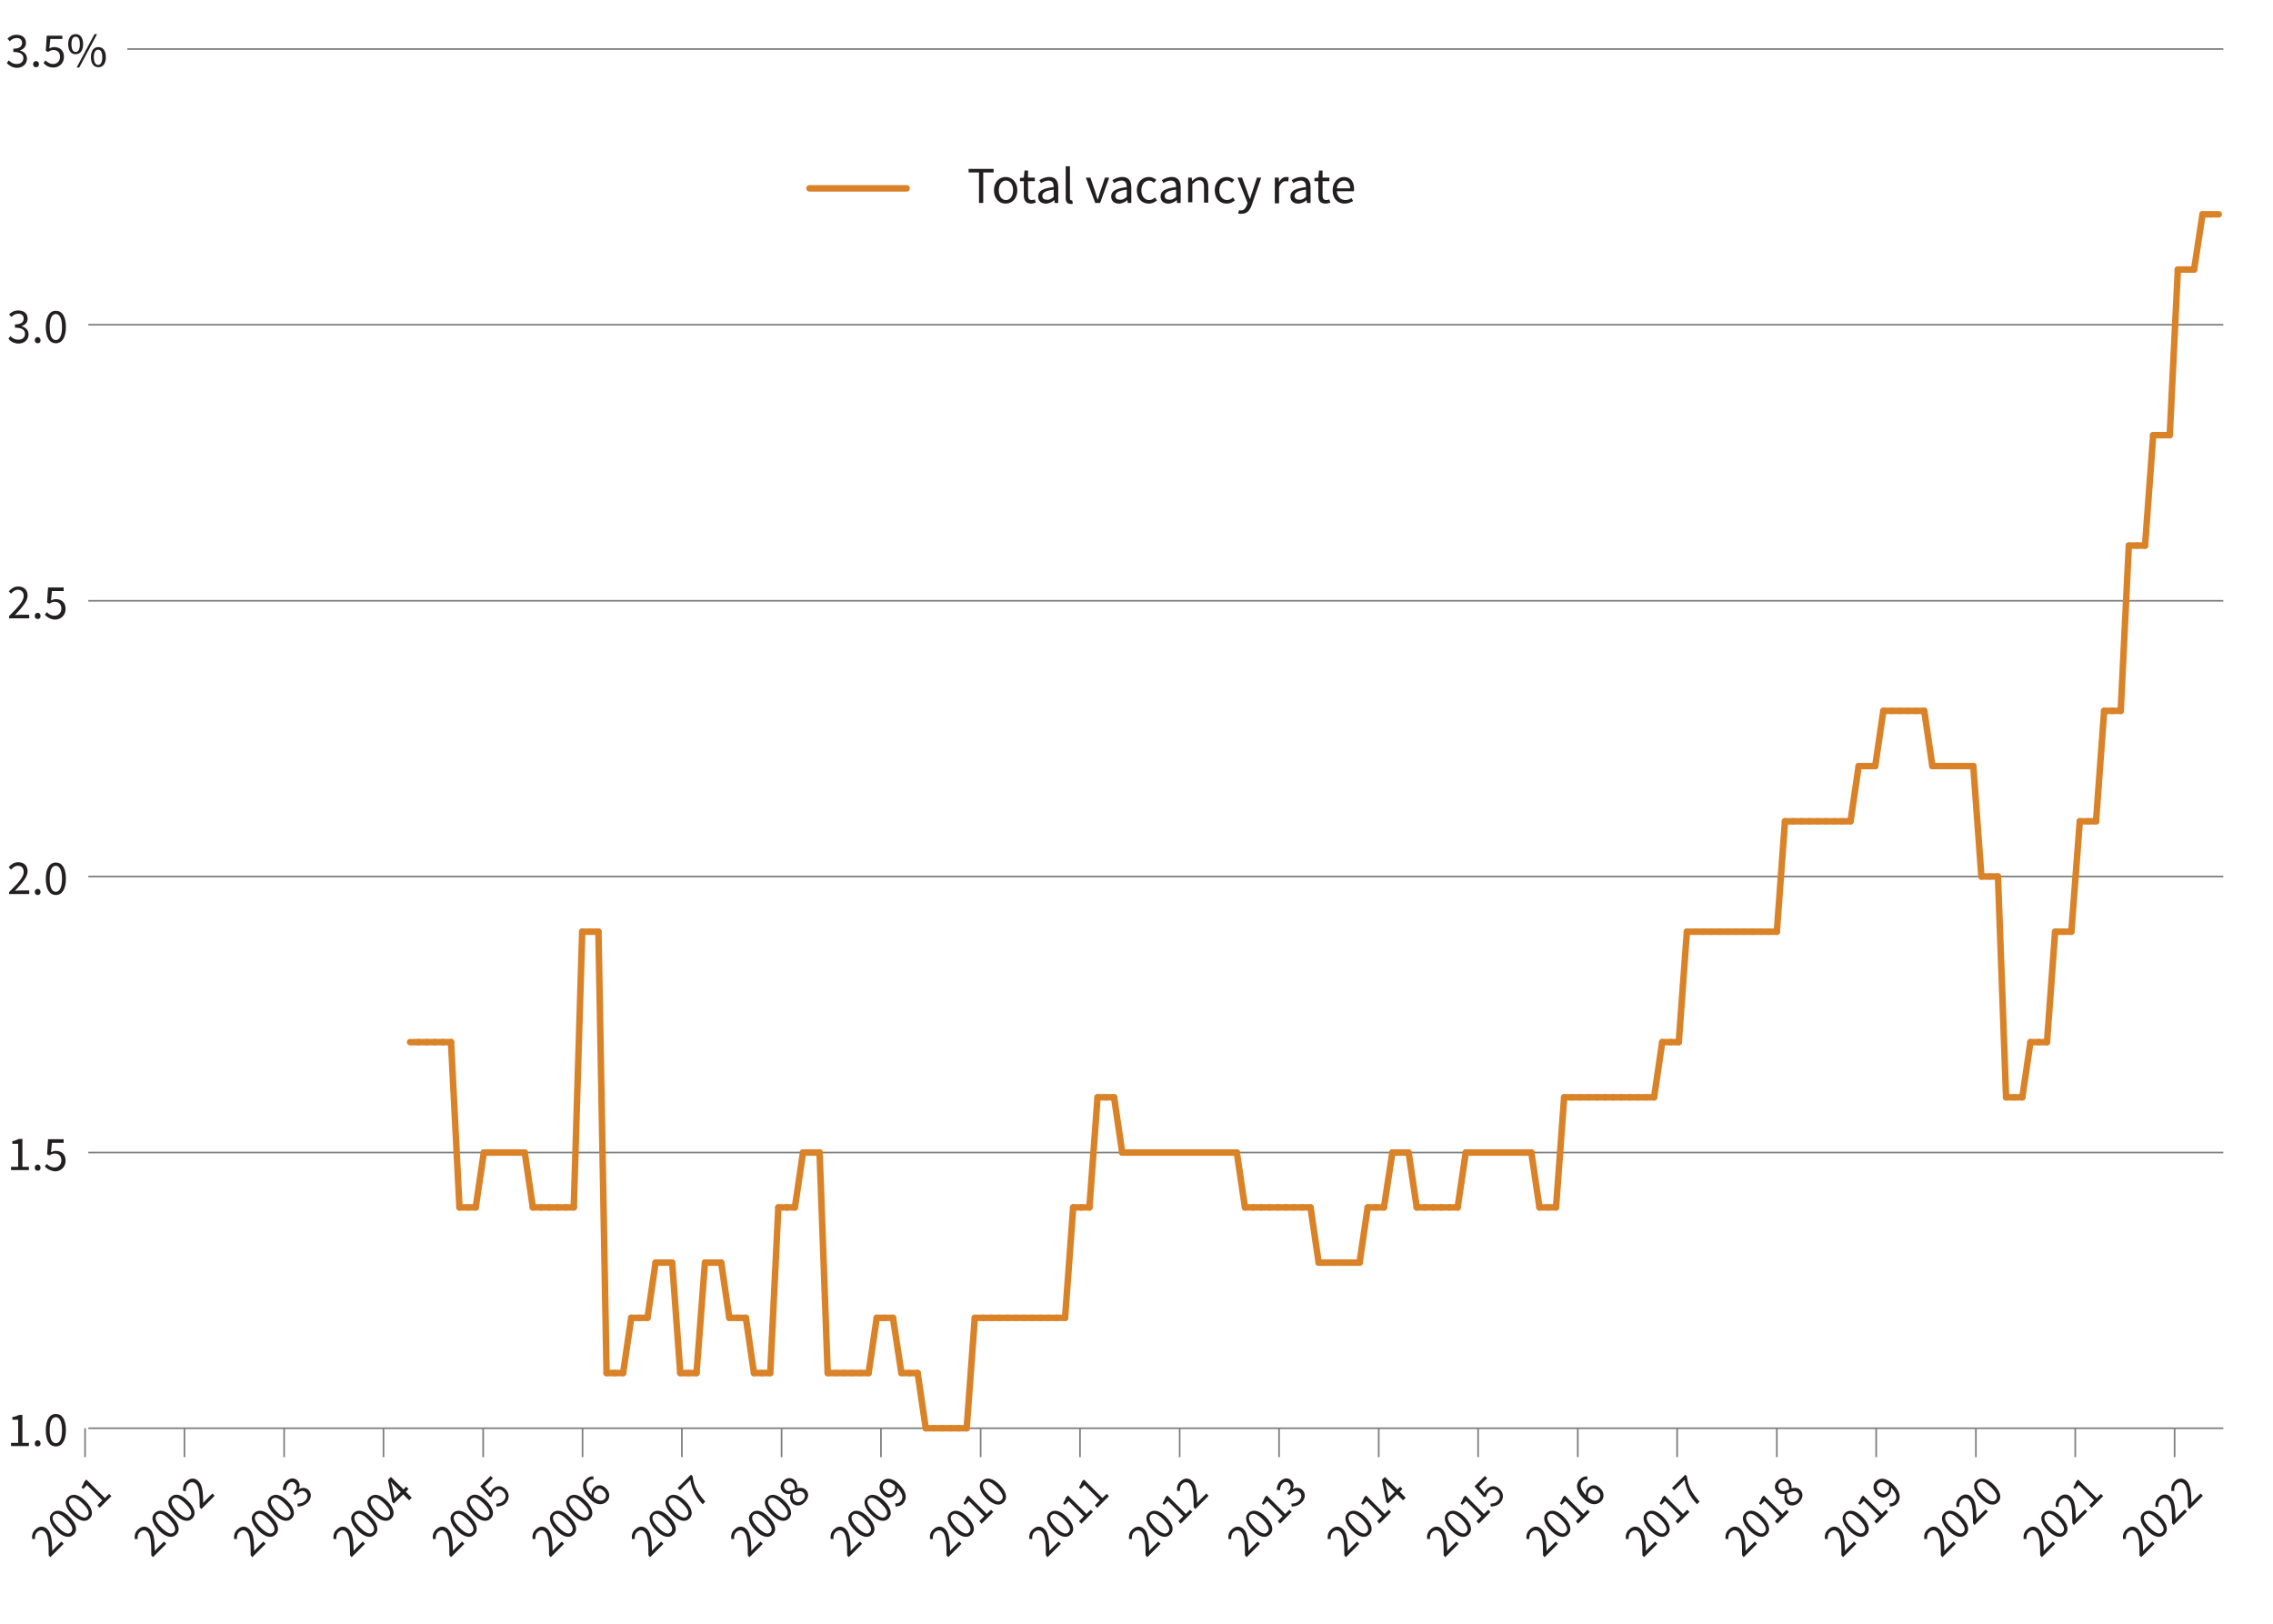 <?xml version="1.0" encoding="utf-8"?>
<!-- Generator: Adobe Illustrator 26.5.0, SVG Export Plug-In . SVG Version: 6.00 Build 0)  -->
<svg version="1.1" id="Layer_1" xmlns="http://www.w3.org/2000/svg" xmlns:xlink="http://www.w3.org/1999/xlink" x="0px" y="0px"
	 viewBox="0 0 700 500" style="enable-background:new 0 0 700 500;" xml:space="preserve">
<style type="text/css">
	.st0{fill:#231F20;}
	.st1{fill:none;stroke:#7D7D7D;stroke-width:0.5;stroke-miterlimit:10;}
	.st2{fill:none;stroke:#D98227;stroke-width:2;stroke-linecap:round;stroke-miterlimit:10;}
</style>
<g>
	<g>
		<g>
			<path class="st0" d="M3.4,444.3h2.2v-7.1H3.8v-0.8c0.9-0.2,1.5-0.4,2.1-0.7h1v8.6h2v1H3.4V444.3z"/>
			<path class="st0" d="M10.7,444.5c0-0.6,0.4-1,0.9-1s0.9,0.4,0.9,1c0,0.6-0.4,0.9-0.9,0.9S10.7,445.1,10.7,444.5z"/>
			<path class="st0" d="M14.1,440.4c0-3.2,1.2-5,3.1-5s3.1,1.7,3.1,5c0,3.2-1.2,5-3.1,5S14.1,443.7,14.1,440.4z M19.1,440.4
				c0-2.8-0.8-4-1.9-4s-1.9,1.1-1.9,4c0,2.8,0.8,4,1.9,4S19.1,443.3,19.1,440.4z"/>
		</g>
		<g>
			<path class="st0" d="M3.4,359.3h2.2v-7.1H3.8v-0.8c0.9-0.2,1.5-0.4,2.1-0.7h1v8.6h2v1H3.4V359.3z"/>
			<path class="st0" d="M10.7,359.6c0-0.6,0.4-1,0.9-1s0.9,0.4,0.9,1c0,0.6-0.4,0.9-0.9,0.9S10.7,360.2,10.7,359.6z"/>
			<path class="st0" d="M13.8,359.2l0.6-0.8c0.6,0.6,1.3,1.1,2.4,1.1c1.2,0,2.1-0.9,2.1-2.2c0-1.3-0.8-2.1-2-2.1
				c-0.7,0-1.1,0.2-1.7,0.6l-0.7-0.4l0.3-4.6h4.8v1.1H16l-0.3,2.9c0.4-0.2,0.9-0.4,1.5-0.4c1.6,0,3,0.9,3,3c0,2.1-1.6,3.3-3.3,3.3
				C15.4,360.5,14.5,359.9,13.8,359.2z"/>
		</g>
		<g>
			<path class="st0" d="M2.8,274.7c2.9-2.9,4.5-4.6,4.5-6.2c0-1.1-0.6-1.9-1.8-1.9c-0.8,0-1.5,0.5-2.1,1.2L2.7,267
				c0.8-0.9,1.7-1.5,2.9-1.5c1.8,0,2.9,1.1,2.9,2.8c0,1.8-1.7,3.6-3.9,6c0.5,0,1.1-0.1,1.6-0.1H9v1.1H2.8V274.7z"/>
			<path class="st0" d="M10.7,274.7c0-0.6,0.4-1,0.9-1s0.9,0.4,0.9,1c0,0.6-0.4,0.9-0.9,0.9S10.7,275.2,10.7,274.7z"/>
			<path class="st0" d="M14.1,270.6c0-3.2,1.2-5,3.1-5s3.1,1.7,3.1,5c0,3.2-1.2,5-3.1,5S14.1,273.8,14.1,270.6z M19.1,270.6
				c0-2.8-0.8-4-1.9-4s-1.9,1.1-1.9,4s0.8,4,1.9,4S19.1,273.4,19.1,270.6z"/>
		</g>
		<g>
			<path class="st0" d="M2.8,189.7c2.9-2.9,4.5-4.6,4.5-6.2c0-1.1-0.6-1.9-1.8-1.9c-0.8,0-1.5,0.5-2.1,1.2l-0.7-0.7
				c0.8-0.9,1.7-1.5,2.9-1.5c1.8,0,2.9,1.1,2.9,2.8c0,1.8-1.7,3.6-3.9,6c0.5,0,1.1-0.1,1.6-0.1H9v1.1H2.8V189.7z"/>
			<path class="st0" d="M10.7,189.7c0-0.6,0.4-1,0.9-1s0.9,0.4,0.9,1c0,0.6-0.4,0.9-0.9,0.9S10.7,190.3,10.7,189.7z"/>
			<path class="st0" d="M13.8,189.3l0.6-0.8c0.6,0.6,1.3,1.1,2.4,1.1c1.2,0,2.1-0.9,2.1-2.2c0-1.3-0.8-2.1-2-2.1
				c-0.7,0-1.1,0.2-1.7,0.6l-0.7-0.4l0.3-4.6h4.8v1.1H16l-0.3,2.9c0.4-0.2,0.9-0.4,1.5-0.4c1.6,0,3,0.9,3,3c0,2.1-1.6,3.3-3.3,3.3
				C15.4,190.7,14.5,190,13.8,189.3z"/>
		</g>
		<g>
			<path class="st0" d="M2.6,104.3l0.6-0.8c0.6,0.6,1.3,1.1,2.5,1.1c1.2,0,2-0.7,2-1.8c0-1.1-0.8-1.9-3.1-1.9v-1
				c2,0,2.7-0.8,2.7-1.8c0-0.9-0.6-1.5-1.7-1.5c-0.8,0-1.5,0.4-2.1,1l-0.7-0.8c0.7-0.7,1.6-1.2,2.8-1.2c1.7,0,2.9,0.9,2.9,2.5
				c0,1.2-0.7,1.9-1.8,2.3v0.1c1.2,0.3,2.1,1.1,2.1,2.5c0,1.7-1.4,2.8-3.2,2.8C4.2,105.7,3.2,105.1,2.6,104.3z"/>
			<path class="st0" d="M10.7,104.8c0-0.6,0.4-1,0.9-1s0.9,0.4,0.9,1c0,0.6-0.4,0.9-0.9,0.9S10.7,105.3,10.7,104.8z"/>
			<path class="st0" d="M14.1,100.7c0-3.2,1.2-5,3.1-5s3.1,1.7,3.1,5c0,3.2-1.2,5-3.1,5S14.1,103.9,14.1,100.7z M19.1,100.7
				c0-2.8-0.8-4-1.9-4s-1.9,1.1-1.9,4s0.8,4,1.9,4S19.1,103.5,19.1,100.7z"/>
		</g>
		<g>
			<path class="st0" d="M2.1,19.4l0.6-0.8c0.6,0.6,1.3,1.1,2.5,1.1c1.2,0,2-0.7,2-1.8c0-1.1-0.8-1.9-3.1-1.9v-1c2,0,2.7-0.8,2.7-1.8
				c0-0.9-0.6-1.5-1.7-1.5c-0.8,0-1.5,0.4-2.1,1l-0.7-0.8c0.7-0.7,1.6-1.2,2.8-1.2c1.7,0,2.9,0.9,2.9,2.5c0,1.2-0.7,1.9-1.8,2.3v0.1
				c1.2,0.3,2.1,1.1,2.1,2.5c0,1.7-1.4,2.8-3.2,2.8C3.7,20.8,2.7,20.1,2.1,19.4z"/>
			<path class="st0" d="M10.2,19.8c0-0.6,0.4-1,0.9-1s0.9,0.4,0.9,1c0,0.6-0.4,0.9-0.9,0.9S10.2,20.4,10.2,19.8z"/>
			<path class="st0" d="M13.4,19.4l0.6-0.8c0.6,0.6,1.3,1.1,2.4,1.1c1.2,0,2.1-0.9,2.1-2.2c0-1.3-0.8-2.1-2-2.1
				c-0.7,0-1.1,0.2-1.7,0.6l-0.7-0.4l0.3-4.6h4.8V12h-3.7l-0.3,2.9c0.4-0.2,0.9-0.4,1.5-0.4c1.6,0,3,0.9,3,3c0,2.1-1.6,3.3-3.3,3.3
				C15,20.8,14,20.1,13.4,19.4z"/>
			<path class="st0" d="M21,13.6c0-2,0.9-3.1,2.3-3.1s2.3,1.1,2.3,3.1c0,2-0.9,3.1-2.3,3.1S21,15.6,21,13.6z M24.6,13.6
				c0-1.6-0.5-2.3-1.3-2.3S22,12,22,13.6s0.5,2.4,1.3,2.4S24.6,15.2,24.6,13.6z M29.1,10.5h0.8l-5.5,10.3h-0.8L29.1,10.5z M28,17.6
				c0-2,0.9-3.1,2.3-3.1s2.3,1.1,2.3,3.1c0,2-0.9,3.1-2.3,3.1S28,19.6,28,17.6z M31.5,17.6c0-1.6-0.5-2.3-1.3-2.3
				c-0.8,0-1.3,0.8-1.3,2.3s0.5,2.4,1.3,2.4C31,20,31.5,19.2,31.5,17.6z"/>
		</g>
	</g>
</g>
<g>
	<g>
		<line class="st1" x1="27.2" y1="439.8" x2="684.7" y2="439.8"/>
		<line class="st1" x1="27.2" y1="354.9" x2="684.7" y2="354.9"/>
		<line class="st1" x1="27.2" y1="269.9" x2="684.7" y2="269.9"/>
		<line class="st1" x1="27.2" y1="185" x2="684.7" y2="185"/>
		<line class="st1" x1="27.2" y1="100" x2="684.7" y2="100"/>
		<line class="st1" x1="39.2" y1="15.1" x2="684.7" y2="15.1"/>
	</g>
</g>
<g>
	<g>
		<g>
			<line class="st2" x1="680.8" y1="66" x2="683.3" y2="66"/>
			<line class="st2" x1="678.3" y1="66" x2="680.8" y2="66"/>
			<line class="st2" x1="675.7" y1="83" x2="678.3" y2="66"/>
			<line class="st2" x1="673.2" y1="83" x2="675.7" y2="83"/>
			<line class="st2" x1="670.7" y1="83" x2="673.2" y2="83"/>
			<line class="st2" x1="668.2" y1="134" x2="670.7" y2="83"/>
			<line class="st2" x1="665.7" y1="134" x2="668.2" y2="134"/>
			<line class="st2" x1="663.1" y1="134" x2="665.7" y2="134"/>
			<line class="st2" x1="660.6" y1="168" x2="663.1" y2="134"/>
			<line class="st2" x1="658.1" y1="168" x2="660.6" y2="168"/>
			<line class="st2" x1="655.6" y1="168" x2="658.1" y2="168"/>
			<line class="st2" x1="653.1" y1="218.9" x2="655.6" y2="168"/>
			<line class="st2" x1="650.5" y1="218.9" x2="653.1" y2="218.9"/>
			<line class="st2" x1="648" y1="218.9" x2="650.5" y2="218.9"/>
			<line class="st2" x1="645.5" y1="252.9" x2="648" y2="218.9"/>
			<line class="st2" x1="643" y1="252.9" x2="645.5" y2="252.9"/>
			<line class="st2" x1="640.5" y1="252.9" x2="643" y2="252.9"/>
			<line class="st2" x1="637.9" y1="286.9" x2="640.5" y2="252.9"/>
			<line class="st2" x1="635.4" y1="286.9" x2="637.9" y2="286.9"/>
			<line class="st2" x1="632.9" y1="286.9" x2="635.4" y2="286.9"/>
			<line class="st2" x1="630.4" y1="320.9" x2="632.9" y2="286.9"/>
			<line class="st2" x1="627.9" y1="320.9" x2="630.4" y2="320.9"/>
			<line class="st2" x1="625.3" y1="320.9" x2="627.9" y2="320.9"/>
			<line class="st2" x1="622.8" y1="337.9" x2="625.3" y2="320.9"/>
			<line class="st2" x1="620.3" y1="337.9" x2="622.8" y2="337.9"/>
			<line class="st2" x1="617.8" y1="337.9" x2="620.3" y2="337.9"/>
			<line class="st2" x1="615.3" y1="269.9" x2="617.8" y2="337.9"/>
			<line class="st2" x1="612.7" y1="269.9" x2="615.3" y2="269.9"/>
			<line class="st2" x1="610.2" y1="269.9" x2="612.7" y2="269.9"/>
			<line class="st2" x1="607.7" y1="235.9" x2="610.2" y2="269.9"/>
			<line class="st2" x1="605.2" y1="235.9" x2="607.7" y2="235.9"/>
			<line class="st2" x1="602.7" y1="235.9" x2="605.2" y2="235.9"/>
			<line class="st2" x1="600.1" y1="235.9" x2="602.7" y2="235.9"/>
			<line class="st2" x1="597.6" y1="235.9" x2="600.1" y2="235.9"/>
			<line class="st2" x1="595.1" y1="235.9" x2="597.6" y2="235.9"/>
			<line class="st2" x1="592.6" y1="218.9" x2="595.1" y2="235.9"/>
			<line class="st2" x1="590.1" y1="218.9" x2="592.6" y2="218.9"/>
			<line class="st2" x1="587.5" y1="218.9" x2="590.1" y2="218.9"/>
			<line class="st2" x1="585" y1="218.9" x2="587.5" y2="218.9"/>
			<line class="st2" x1="582.5" y1="218.9" x2="585" y2="218.9"/>
			<line class="st2" x1="580" y1="218.9" x2="582.5" y2="218.9"/>
			<line class="st2" x1="577.5" y1="235.9" x2="580" y2="218.9"/>
			<line class="st2" x1="574.9" y1="235.9" x2="577.5" y2="235.9"/>
			<line class="st2" x1="572.4" y1="235.9" x2="574.9" y2="235.9"/>
			<line class="st2" x1="569.9" y1="252.9" x2="572.4" y2="235.9"/>
			<line class="st2" x1="567.4" y1="252.9" x2="569.9" y2="252.9"/>
			<line class="st2" x1="564.9" y1="252.9" x2="567.4" y2="252.9"/>
			<line class="st2" x1="562.3" y1="252.9" x2="564.9" y2="252.9"/>
			<line class="st2" x1="559.8" y1="252.9" x2="562.3" y2="252.9"/>
			<line class="st2" x1="557.3" y1="252.9" x2="559.8" y2="252.9"/>
			<line class="st2" x1="554.8" y1="252.9" x2="557.3" y2="252.9"/>
			<line class="st2" x1="552.3" y1="252.9" x2="554.8" y2="252.9"/>
			<line class="st2" x1="549.7" y1="252.9" x2="552.3" y2="252.9"/>
			<line class="st2" x1="547.2" y1="286.9" x2="549.7" y2="252.9"/>
			<line class="st2" x1="544.7" y1="286.9" x2="547.2" y2="286.9"/>
			<line class="st2" x1="542.2" y1="286.9" x2="544.7" y2="286.9"/>
			<line class="st2" x1="539.7" y1="286.9" x2="542.2" y2="286.9"/>
			<line class="st2" x1="537.1" y1="286.9" x2="539.7" y2="286.9"/>
			<line class="st2" x1="534.6" y1="286.9" x2="537.1" y2="286.9"/>
			<line class="st2" x1="532.1" y1="286.9" x2="534.6" y2="286.9"/>
			<line class="st2" x1="529.6" y1="286.9" x2="532.1" y2="286.9"/>
			<line class="st2" x1="527.1" y1="286.9" x2="529.6" y2="286.9"/>
			<line class="st2" x1="524.5" y1="286.9" x2="527.1" y2="286.9"/>
			<line class="st2" x1="522" y1="286.9" x2="524.5" y2="286.9"/>
			<line class="st2" x1="519.5" y1="286.9" x2="522" y2="286.9"/>
			<line class="st2" x1="517" y1="320.9" x2="519.5" y2="286.9"/>
			<line class="st2" x1="514.5" y1="320.9" x2="517" y2="320.9"/>
			<line class="st2" x1="511.9" y1="320.9" x2="514.5" y2="320.9"/>
			<line class="st2" x1="509.4" y1="337.9" x2="511.9" y2="320.9"/>
			<line class="st2" x1="506.9" y1="337.9" x2="509.4" y2="337.9"/>
			<line class="st2" x1="504.4" y1="337.9" x2="506.9" y2="337.9"/>
			<line class="st2" x1="501.9" y1="337.9" x2="504.4" y2="337.9"/>
			<line class="st2" x1="499.3" y1="337.9" x2="501.9" y2="337.9"/>
			<line class="st2" x1="496.8" y1="337.9" x2="499.3" y2="337.9"/>
			<line class="st2" x1="494.3" y1="337.9" x2="496.8" y2="337.9"/>
			<line class="st2" x1="491.8" y1="337.9" x2="494.3" y2="337.9"/>
			<line class="st2" x1="489.3" y1="337.9" x2="491.8" y2="337.9"/>
			<line class="st2" x1="486.7" y1="337.9" x2="489.3" y2="337.9"/>
			<line class="st2" x1="484.2" y1="337.9" x2="486.7" y2="337.9"/>
			<line class="st2" x1="481.7" y1="337.9" x2="484.2" y2="337.9"/>
			<line class="st2" x1="479.2" y1="371.8" x2="481.7" y2="337.9"/>
			<line class="st2" x1="476.6" y1="371.8" x2="479.2" y2="371.8"/>
			<line class="st2" x1="474.1" y1="371.8" x2="476.6" y2="371.8"/>
			<line class="st2" x1="471.6" y1="354.9" x2="474.1" y2="371.8"/>
			<line class="st2" x1="469.1" y1="354.9" x2="471.6" y2="354.9"/>
			<line class="st2" x1="466.6" y1="354.9" x2="469.1" y2="354.9"/>
			<line class="st2" x1="464" y1="354.9" x2="466.6" y2="354.9"/>
			<line class="st2" x1="461.5" y1="354.9" x2="464" y2="354.9"/>
			<line class="st2" x1="459" y1="354.9" x2="461.5" y2="354.9"/>
			<line class="st2" x1="456.5" y1="354.9" x2="459" y2="354.9"/>
			<line class="st2" x1="454" y1="354.9" x2="456.5" y2="354.9"/>
			<line class="st2" x1="451.4" y1="354.9" x2="454" y2="354.9"/>
			<line class="st2" x1="448.9" y1="371.8" x2="451.4" y2="354.9"/>
			<line class="st2" x1="446.4" y1="371.8" x2="448.9" y2="371.8"/>
			<line class="st2" x1="443.9" y1="371.8" x2="446.4" y2="371.8"/>
			<line class="st2" x1="441.4" y1="371.8" x2="443.9" y2="371.8"/>
			<line class="st2" x1="438.8" y1="371.8" x2="441.4" y2="371.8"/>
			<line class="st2" x1="436.3" y1="371.8" x2="438.8" y2="371.8"/>
			<line class="st2" x1="433.8" y1="354.9" x2="436.3" y2="371.8"/>
			<line class="st2" x1="431.3" y1="354.9" x2="433.8" y2="354.9"/>
			<line class="st2" x1="428.8" y1="354.9" x2="431.3" y2="354.9"/>
			<line class="st2" x1="426.2" y1="371.8" x2="428.8" y2="354.9"/>
			<line class="st2" x1="423.7" y1="371.8" x2="426.2" y2="371.8"/>
			<line class="st2" x1="421.2" y1="371.8" x2="423.7" y2="371.8"/>
			<line class="st2" x1="418.7" y1="388.8" x2="421.2" y2="371.8"/>
			<line class="st2" x1="416.2" y1="388.8" x2="418.7" y2="388.8"/>
			<line class="st2" x1="413.6" y1="388.8" x2="416.2" y2="388.8"/>
			<line class="st2" x1="411.1" y1="388.8" x2="413.6" y2="388.8"/>
			<line class="st2" x1="408.6" y1="388.8" x2="411.1" y2="388.8"/>
			<line class="st2" x1="406.1" y1="388.8" x2="408.6" y2="388.8"/>
			<line class="st2" x1="403.6" y1="371.8" x2="406.1" y2="388.8"/>
			<line class="st2" x1="401" y1="371.8" x2="403.6" y2="371.8"/>
			<line class="st2" x1="398.5" y1="371.8" x2="401" y2="371.8"/>
			<line class="st2" x1="396" y1="371.8" x2="398.5" y2="371.8"/>
			<line class="st2" x1="393.5" y1="371.8" x2="396" y2="371.8"/>
			<line class="st2" x1="391" y1="371.8" x2="393.5" y2="371.8"/>
			<line class="st2" x1="388.4" y1="371.8" x2="391" y2="371.8"/>
			<line class="st2" x1="385.9" y1="371.8" x2="388.4" y2="371.8"/>
			<line class="st2" x1="383.4" y1="371.8" x2="385.9" y2="371.8"/>
			<line class="st2" x1="380.9" y1="354.9" x2="383.4" y2="371.8"/>
			<line class="st2" x1="378.4" y1="354.9" x2="380.9" y2="354.9"/>
			<line class="st2" x1="375.8" y1="354.9" x2="378.4" y2="354.9"/>
			<line class="st2" x1="373.3" y1="354.9" x2="375.8" y2="354.9"/>
			<line class="st2" x1="370.8" y1="354.9" x2="373.3" y2="354.9"/>
			<line class="st2" x1="368.3" y1="354.9" x2="370.8" y2="354.9"/>
			<line class="st2" x1="365.8" y1="354.9" x2="368.3" y2="354.9"/>
			<line class="st2" x1="363.2" y1="354.9" x2="365.8" y2="354.9"/>
			<line class="st2" x1="360.7" y1="354.9" x2="363.2" y2="354.9"/>
			<line class="st2" x1="358.2" y1="354.9" x2="360.7" y2="354.9"/>
			<line class="st2" x1="355.7" y1="354.9" x2="358.2" y2="354.9"/>
			<line class="st2" x1="353.2" y1="354.9" x2="355.7" y2="354.9"/>
			<line class="st2" x1="350.6" y1="354.9" x2="353.2" y2="354.9"/>
			<line class="st2" x1="348.1" y1="354.9" x2="350.6" y2="354.9"/>
			<line class="st2" x1="345.6" y1="354.9" x2="348.1" y2="354.9"/>
			<line class="st2" x1="343.1" y1="337.9" x2="345.6" y2="354.9"/>
			<line class="st2" x1="340.6" y1="337.9" x2="343.1" y2="337.9"/>
			<line class="st2" x1="338" y1="337.9" x2="340.6" y2="337.9"/>
			<line class="st2" x1="335.5" y1="371.8" x2="338" y2="337.9"/>
			<line class="st2" x1="333" y1="371.8" x2="335.5" y2="371.8"/>
			<line class="st2" x1="330.5" y1="371.8" x2="333" y2="371.8"/>
			<line class="st2" x1="328" y1="405.8" x2="330.5" y2="371.8"/>
			<line class="st2" x1="325.4" y1="405.8" x2="328" y2="405.8"/>
			<line class="st2" x1="322.9" y1="405.8" x2="325.4" y2="405.8"/>
			<line class="st2" x1="320.4" y1="405.8" x2="322.9" y2="405.8"/>
			<line class="st2" x1="317.9" y1="405.8" x2="320.4" y2="405.8"/>
			<line class="st2" x1="315.4" y1="405.8" x2="317.9" y2="405.8"/>
			<line class="st2" x1="312.8" y1="405.8" x2="315.4" y2="405.8"/>
			<line class="st2" x1="310.3" y1="405.8" x2="312.8" y2="405.8"/>
			<line class="st2" x1="307.8" y1="405.8" x2="310.3" y2="405.8"/>
			<line class="st2" x1="305.3" y1="405.8" x2="307.8" y2="405.8"/>
			<line class="st2" x1="302.8" y1="405.8" x2="305.3" y2="405.8"/>
			<line class="st2" x1="300.2" y1="405.8" x2="302.8" y2="405.8"/>
			<line class="st2" x1="297.7" y1="439.8" x2="300.2" y2="405.8"/>
			<line class="st2" x1="295.2" y1="439.8" x2="297.7" y2="439.8"/>
			<line class="st2" x1="292.7" y1="439.8" x2="295.2" y2="439.8"/>
			<line class="st2" x1="290.2" y1="439.8" x2="292.7" y2="439.8"/>
			<line class="st2" x1="287.6" y1="439.8" x2="290.2" y2="439.8"/>
			<line class="st2" x1="285.1" y1="439.8" x2="287.6" y2="439.8"/>
			<line class="st2" x1="282.6" y1="422.8" x2="285.1" y2="439.8"/>
			<line class="st2" x1="280.1" y1="422.8" x2="282.6" y2="422.8"/>
			<line class="st2" x1="277.6" y1="422.8" x2="280.1" y2="422.8"/>
			<line class="st2" x1="275" y1="405.8" x2="277.6" y2="422.8"/>
			<line class="st2" x1="272.5" y1="405.8" x2="275" y2="405.8"/>
			<line class="st2" x1="270" y1="405.8" x2="272.5" y2="405.8"/>
			<line class="st2" x1="267.5" y1="422.8" x2="270" y2="405.8"/>
			<line class="st2" x1="265" y1="422.8" x2="267.5" y2="422.8"/>
			<line class="st2" x1="262.4" y1="422.8" x2="265" y2="422.8"/>
			<line class="st2" x1="259.9" y1="422.8" x2="262.4" y2="422.8"/>
			<line class="st2" x1="257.4" y1="422.8" x2="259.9" y2="422.8"/>
			<line class="st2" x1="254.9" y1="422.8" x2="257.4" y2="422.8"/>
			<line class="st2" x1="252.4" y1="354.9" x2="254.9" y2="422.8"/>
			<line class="st2" x1="249.8" y1="354.9" x2="252.4" y2="354.9"/>
			<line class="st2" x1="247.3" y1="354.9" x2="249.8" y2="354.9"/>
			<line class="st2" x1="244.8" y1="371.8" x2="247.3" y2="354.9"/>
			<line class="st2" x1="242.3" y1="371.8" x2="244.8" y2="371.8"/>
			<line class="st2" x1="239.7" y1="371.8" x2="242.3" y2="371.8"/>
			<line class="st2" x1="237.2" y1="422.8" x2="239.7" y2="371.8"/>
			<line class="st2" x1="234.7" y1="422.8" x2="237.2" y2="422.8"/>
			<line class="st2" x1="232.2" y1="422.8" x2="234.7" y2="422.8"/>
			<line class="st2" x1="229.7" y1="405.8" x2="232.2" y2="422.8"/>
			<line class="st2" x1="227.1" y1="405.8" x2="229.7" y2="405.8"/>
			<line class="st2" x1="224.6" y1="405.8" x2="227.1" y2="405.8"/>
			<line class="st2" x1="222.1" y1="388.8" x2="224.6" y2="405.8"/>
			<line class="st2" x1="219.6" y1="388.8" x2="222.1" y2="388.8"/>
			<line class="st2" x1="217.1" y1="388.8" x2="219.6" y2="388.8"/>
			<line class="st2" x1="214.5" y1="422.8" x2="217.1" y2="388.8"/>
			<line class="st2" x1="212" y1="422.8" x2="214.5" y2="422.8"/>
			<line class="st2" x1="209.5" y1="422.8" x2="212" y2="422.8"/>
			<line class="st2" x1="207" y1="388.8" x2="209.5" y2="422.8"/>
			<line class="st2" x1="204.5" y1="388.8" x2="207" y2="388.8"/>
			<line class="st2" x1="201.9" y1="388.8" x2="204.5" y2="388.8"/>
			<line class="st2" x1="199.4" y1="405.8" x2="201.9" y2="388.8"/>
			<line class="st2" x1="196.9" y1="405.8" x2="199.4" y2="405.8"/>
			<line class="st2" x1="194.4" y1="405.8" x2="196.9" y2="405.8"/>
			<line class="st2" x1="191.9" y1="422.8" x2="194.4" y2="405.8"/>
			<line class="st2" x1="189.3" y1="422.8" x2="191.9" y2="422.8"/>
			<line class="st2" x1="186.8" y1="422.8" x2="189.3" y2="422.8"/>
			<line class="st2" x1="184.3" y1="286.9" x2="186.8" y2="422.8"/>
			<line class="st2" x1="181.8" y1="286.9" x2="184.3" y2="286.9"/>
			<line class="st2" x1="179.3" y1="286.9" x2="181.8" y2="286.9"/>
			<line class="st2" x1="176.7" y1="371.8" x2="179.3" y2="286.9"/>
			<line class="st2" x1="174.2" y1="371.8" x2="176.7" y2="371.8"/>
			<line class="st2" x1="171.7" y1="371.8" x2="174.2" y2="371.8"/>
			<line class="st2" x1="169.2" y1="371.8" x2="171.7" y2="371.8"/>
			<line class="st2" x1="166.7" y1="371.8" x2="169.2" y2="371.8"/>
			<line class="st2" x1="164.1" y1="371.8" x2="166.7" y2="371.8"/>
			<line class="st2" x1="161.6" y1="354.9" x2="164.1" y2="371.8"/>
			<line class="st2" x1="159.1" y1="354.9" x2="161.6" y2="354.9"/>
			<line class="st2" x1="156.6" y1="354.9" x2="159.1" y2="354.9"/>
			<line class="st2" x1="154.1" y1="354.9" x2="156.6" y2="354.9"/>
			<line class="st2" x1="151.5" y1="354.9" x2="154.1" y2="354.9"/>
			<line class="st2" x1="149" y1="354.9" x2="151.5" y2="354.9"/>
			<line class="st2" x1="146.5" y1="371.8" x2="149" y2="354.9"/>
			<line class="st2" x1="144" y1="371.8" x2="146.5" y2="371.8"/>
			<line class="st2" x1="141.5" y1="371.8" x2="144" y2="371.8"/>
			<line class="st2" x1="138.9" y1="320.9" x2="141.5" y2="371.8"/>
			<line class="st2" x1="136.4" y1="320.9" x2="138.9" y2="320.9"/>
			<line class="st2" x1="133.9" y1="320.9" x2="136.4" y2="320.9"/>
			<line class="st2" x1="131.4" y1="320.9" x2="133.9" y2="320.9"/>
			<line class="st2" x1="128.9" y1="320.9" x2="131.4" y2="320.9"/>
			<line class="st2" x1="126.3" y1="320.9" x2="128.9" y2="320.9"/>
		</g>
	</g>
</g>
<g>
	<g>
		<path class="st0" d="M301.5,53.1h-3.2V52h7.7v1.1h-3.2v9.4h-1.3V53.1z"/>
		<path class="st0" d="M306.1,58.6c0-2.6,1.7-4.1,3.6-4.1s3.6,1.5,3.6,4.1c0,2.6-1.7,4.1-3.6,4.1S306.1,61.2,306.1,58.6z M312,58.6
			c0-1.8-0.9-3-2.2-3c-1.3,0-2.2,1.2-2.2,3c0,1.8,0.9,3,2.2,3C311.1,61.6,312,60.4,312,58.6z"/>
		<path class="st0" d="M315.3,60.1v-4.3h-1.2v-1l1.2-0.1l0.2-2.2h1.1v2.2h2.1v1.1h-2.1v4.3c0,1,0.3,1.5,1.2,1.5
			c0.3,0,0.6-0.1,0.9-0.2l0.3,1c-0.4,0.1-1,0.3-1.4,0.3C315.9,62.7,315.3,61.7,315.3,60.1z"/>
		<path class="st0" d="M319.7,60.5c0-1.7,1.5-2.5,4.8-2.9c0-1-0.3-2-1.6-2c-0.9,0-1.7,0.4-2.3,0.8l-0.5-0.9c0.7-0.5,1.8-1,3.1-1
			c1.9,0,2.7,1.3,2.7,3.2v4.8h-1.1l-0.1-0.9h0c-0.7,0.6-1.6,1.1-2.6,1.1C320.7,62.7,319.7,61.9,319.7,60.5z M324.5,60.6v-2.2
			c-2.6,0.3-3.5,1-3.5,1.9c0,0.9,0.6,1.2,1.4,1.2C323.1,61.6,323.7,61.3,324.5,60.6z"/>
		<path class="st0" d="M328.2,61v-9.8h1.3v9.9c0,0.4,0.2,0.6,0.4,0.6c0.1,0,0.1,0,0.3,0l0.2,1c-0.2,0.1-0.4,0.1-0.8,0.1
			C328.6,62.7,328.2,62.1,328.2,61z"/>
		<path class="st0" d="M334.4,54.7h1.4l1.5,4.4c0.2,0.8,0.5,1.6,0.7,2.3h0.1c0.2-0.7,0.5-1.5,0.7-2.3l1.5-4.4h1.3l-2.8,7.8h-1.5
			L334.4,54.7z"/>
		<path class="st0" d="M342.2,60.5c0-1.7,1.5-2.5,4.8-2.9c0-1-0.3-2-1.6-2c-0.9,0-1.7,0.4-2.3,0.8l-0.5-0.9c0.7-0.5,1.8-1,3.1-1
			c1.9,0,2.7,1.3,2.7,3.2v4.8h-1.1l-0.1-0.9h0c-0.7,0.6-1.6,1.1-2.6,1.1C343.2,62.7,342.2,61.9,342.2,60.5z M347,60.6v-2.2
			c-2.6,0.3-3.5,1-3.5,1.9c0,0.9,0.6,1.2,1.4,1.2C345.6,61.6,346.2,61.3,347,60.6z"/>
		<path class="st0" d="M350.1,58.6c0-2.6,1.8-4.1,3.7-4.1c1,0,1.7,0.4,2.3,0.9l-0.7,0.9c-0.5-0.4-0.9-0.7-1.5-0.7
			c-1.4,0-2.4,1.2-2.4,3c0,1.8,1,3,2.4,3c0.7,0,1.3-0.3,1.8-0.8l0.6,0.9c-0.7,0.6-1.6,1-2.5,1C351.7,62.7,350.1,61.2,350.1,58.6z"/>
		<path class="st0" d="M357.4,60.5c0-1.7,1.5-2.5,4.8-2.9c0-1-0.3-2-1.6-2c-0.9,0-1.7,0.4-2.3,0.8l-0.5-0.9c0.7-0.5,1.8-1,3.1-1
			c1.9,0,2.7,1.3,2.7,3.2v4.8h-1.1l-0.1-0.9h0c-0.7,0.6-1.6,1.1-2.6,1.1C358.4,62.7,357.4,61.9,357.4,60.5z M362.2,60.6v-2.2
			c-2.6,0.3-3.5,1-3.5,1.9c0,0.9,0.6,1.2,1.4,1.2C360.8,61.6,361.4,61.3,362.2,60.6z"/>
		<path class="st0" d="M365.9,54.7h1.1l0.1,1.1h0c0.7-0.7,1.5-1.3,2.6-1.3c1.6,0,2.4,1.1,2.4,3v4.9h-1.3v-4.8c0-1.4-0.4-2.1-1.5-2.1
			c-0.8,0-1.3,0.4-2.1,1.2v5.6h-1.3V54.7z"/>
		<path class="st0" d="M374.1,58.6c0-2.6,1.8-4.1,3.7-4.1c1,0,1.7,0.4,2.3,0.9l-0.7,0.9c-0.5-0.4-0.9-0.7-1.5-0.7
			c-1.4,0-2.4,1.2-2.4,3c0,1.8,1,3,2.4,3c0.7,0,1.3-0.3,1.8-0.8l0.6,0.9c-0.7,0.6-1.6,1-2.5,1C375.7,62.7,374.1,61.2,374.1,58.6z"/>
		<path class="st0" d="M381.3,65.7l0.3-1c0.2,0.1,0.4,0.1,0.6,0.1c0.9,0,1.4-0.7,1.8-1.7l0.2-0.6l-3.1-7.8h1.4l1.6,4.3
			c0.2,0.7,0.5,1.5,0.8,2.2h0.1c0.2-0.7,0.4-1.5,0.7-2.2l1.4-4.3h1.3l-2.9,8.4c-0.5,1.5-1.4,2.7-2.9,2.7
			C381.8,65.9,381.5,65.8,381.3,65.7z"/>
		<path class="st0" d="M392.7,54.7h1.1l0.1,1.4h0c0.5-1,1.3-1.6,2.2-1.6c0.3,0,0.6,0,0.8,0.2l-0.2,1.2c-0.3-0.1-0.4-0.1-0.8-0.1
			c-0.7,0-1.4,0.5-2,1.8v5h-1.3V54.7z"/>
		<path class="st0" d="M397.4,60.5c0-1.7,1.5-2.5,4.8-2.9c0-1-0.3-2-1.6-2c-0.9,0-1.7,0.4-2.3,0.8l-0.5-0.9c0.7-0.5,1.8-1,3.1-1
			c1.9,0,2.7,1.3,2.7,3.2v4.8h-1.1l-0.1-0.9h0c-0.7,0.6-1.6,1.1-2.6,1.1C398.4,62.7,397.4,61.9,397.4,60.5z M402.2,60.6v-2.2
			c-2.6,0.3-3.5,1-3.5,1.9c0,0.9,0.6,1.2,1.4,1.2C400.8,61.6,401.4,61.3,402.2,60.6z"/>
		<path class="st0" d="M406,60.1v-4.3h-1.2v-1l1.2-0.1l0.2-2.2h1.1v2.2h2.1v1.1h-2.1v4.3c0,1,0.3,1.5,1.2,1.5c0.3,0,0.6-0.1,0.9-0.2
			l0.3,1c-0.4,0.1-1,0.3-1.4,0.3C406.5,62.7,406,61.7,406,60.1z"/>
		<path class="st0" d="M410.4,58.6c0-2.5,1.7-4.1,3.5-4.1c2,0,3.1,1.4,3.1,3.7c0,0.3,0,0.6-0.1,0.7h-5.2c0.1,1.6,1.1,2.7,2.6,2.7
			c0.7,0,1.4-0.2,1.9-0.6l0.5,0.9c-0.7,0.4-1.5,0.8-2.6,0.8C412,62.7,410.4,61.2,410.4,58.6z M415.8,58c0-1.6-0.7-2.4-1.9-2.4
			c-1.1,0-2.1,0.9-2.2,2.4H415.8z"/>
	</g>
</g>
<line class="st2" x1="249.3" y1="58" x2="279.2" y2="58"/>
<g>
	<path class="st0" d="M15,478.9c0-3.8-0.1-6.1-1.1-7.1c-0.7-0.7-1.6-0.8-2.5,0c-0.5,0.5-0.7,1.3-0.6,2.1l-0.9,0
		c-0.1-1.1,0.1-2.1,1-2.9c1.2-1.2,2.7-1.2,3.8,0c1.2,1.2,1.3,3.5,1.4,6.6c0.3-0.4,0.7-0.8,1-1.1l1.8-1.8l0.7,0.7l-4.1,4.1L15,478.9z
		"/>
	<path class="st0" d="M17.3,471.2c-2.1-2.1-2.5-4.1-1.2-5.3s3.2-0.9,5.3,1.2c2.1,2.1,2.6,4.1,1.3,5.4S19.4,473.4,17.3,471.2z
		 M20.5,467.9c-1.9-1.9-3.1-2.1-3.9-1.4s-0.5,2,1.4,3.9c1.9,1.9,3.2,2.2,3.9,1.4S22.4,469.8,20.5,467.9z"/>
	<path class="st0" d="M22.2,466.3c-2.1-2.1-2.5-4.1-1.2-5.3s3.2-0.9,5.3,1.2c2.1,2.1,2.6,4.1,1.3,5.4S24.4,468.4,22.2,466.3z
		 M25.5,463c-1.9-1.9-3.1-2.1-3.9-1.4c-0.7,0.7-0.5,2,1.4,3.9c1.9,1.9,3.2,2.2,3.9,1.4C27.7,466.1,27.4,464.8,25.5,463z"/>
	<path class="st0" d="M30,463.5l1.5-1.5l-4.7-4.7l-1.2,1.2l-0.5-0.5c0.5-0.7,0.7-1.3,0.9-1.8l0.6-0.6l5.7,5.7l1.3-1.3l0.7,0.7
		l-3.6,3.6L30,463.5z"/>
</g>
<g>
	<path class="st0" d="M46.6,478.9c0-3.8-0.1-6.1-1.1-7.1c-0.7-0.7-1.6-0.8-2.5,0c-0.5,0.5-0.7,1.3-0.6,2.1l-0.9,0
		c-0.1-1.1,0.1-2.1,1-2.9c1.2-1.2,2.7-1.2,3.8,0c1.2,1.2,1.3,3.5,1.4,6.6c0.3-0.4,0.7-0.8,1-1.1l1.8-1.8l0.7,0.7l-4.1,4.1
		L46.6,478.9z"/>
	<path class="st0" d="M48.9,471.2c-2.1-2.1-2.5-4.1-1.2-5.3s3.2-0.9,5.3,1.2c2.1,2.1,2.6,4.1,1.3,5.4C53,473.8,51,473.4,48.9,471.2z
		 M52.2,467.9c-1.9-1.9-3.1-2.1-3.9-1.4c-0.7,0.7-0.5,2,1.4,3.9c1.9,1.9,3.2,2.2,3.9,1.4C54.3,471.1,54,469.8,52.2,467.9z"/>
	<path class="st0" d="M53.8,466.3c-2.1-2.1-2.5-4.1-1.2-5.3c1.3-1.3,3.2-0.9,5.3,1.2c2.1,2.1,2.6,4.1,1.3,5.4S56,468.4,53.8,466.3z
		 M57.1,463c-1.9-1.9-3.1-2.1-3.9-1.4c-0.7,0.7-0.5,2,1.4,3.9c1.9,1.9,3.2,2.2,3.9,1.4C59.3,466.1,59,464.8,57.1,463z"/>
	<path class="st0" d="M61.5,464.1c0-3.8-0.1-6.1-1.1-7.1c-0.7-0.7-1.6-0.8-2.5,0c-0.5,0.5-0.7,1.3-0.6,2.1l-0.9,0
		c-0.1-1.1,0.1-2.1,1-2.9c1.2-1.2,2.7-1.2,3.8,0c1.2,1.2,1.3,3.5,1.4,6.6c0.3-0.4,0.7-0.8,1-1.1l1.8-1.8l0.7,0.7l-4.1,4.1
		L61.5,464.1z"/>
</g>
<g>
	<path class="st0" d="M77.2,478.9c0-3.8-0.1-6.1-1.1-7.1c-0.7-0.7-1.6-0.8-2.5,0c-0.5,0.5-0.7,1.3-0.6,2.1l-0.9,0
		c-0.1-1.1,0.1-2.1,1-2.9c1.2-1.2,2.7-1.2,3.8,0c1.2,1.2,1.3,3.5,1.4,6.6c0.3-0.4,0.7-0.8,1-1.1l1.8-1.8l0.7,0.7l-4.1,4.1
		L77.2,478.9z"/>
	<path class="st0" d="M79.5,471.2c-2.1-2.1-2.5-4.1-1.2-5.3s3.2-0.9,5.3,1.2c2.1,2.1,2.6,4.1,1.3,5.4S81.6,473.4,79.5,471.2z
		 M82.8,467.9c-1.9-1.9-3.1-2.1-3.9-1.4s-0.5,2,1.4,3.9c1.9,1.9,3.2,2.2,3.9,1.4S84.6,469.8,82.8,467.9z"/>
	<path class="st0" d="M84.4,466.3c-2.1-2.1-2.5-4.1-1.2-5.3s3.2-0.9,5.3,1.2c2.1,2.1,2.6,4.1,1.3,5.4S86.6,468.4,84.4,466.3z
		 M87.7,463c-1.9-1.9-3.1-2.1-3.9-1.4c-0.7,0.7-0.5,2,1.4,3.9c1.9,1.9,3.2,2.2,3.9,1.4C89.9,466.1,89.6,464.8,87.7,463z"/>
	<path class="st0" d="M91.7,463.9l-0.1-0.9c0.8,0,1.6-0.1,2.4-0.9c0.8-0.8,0.9-1.8,0.2-2.5c-0.8-0.8-1.8-0.7-3.3,0.8l-0.6-0.6
		c1.3-1.3,1.3-2.3,0.6-3c-0.6-0.6-1.4-0.6-2.1,0.1c-0.5,0.5-0.7,1.3-0.7,2l-1-0.1c0-1,0.3-1.9,1-2.6c1.1-1.1,2.5-1.3,3.5-0.3
		c0.8,0.8,0.8,1.7,0.4,2.7l0,0c1-0.6,2.1-0.6,3,0.2c1.1,1.1,0.9,2.8-0.3,3.9C93.6,463.7,92.6,463.9,91.7,463.9z"/>
</g>
<g>
	<path class="st0" d="M107.8,478.9c0-3.8-0.1-6.1-1.1-7.1c-0.7-0.7-1.6-0.8-2.5,0c-0.5,0.5-0.7,1.3-0.6,2.1l-0.9,0
		c-0.1-1.1,0.1-2.1,1-2.9c1.2-1.2,2.7-1.2,3.8,0c1.2,1.2,1.3,3.5,1.4,6.6c0.3-0.4,0.7-0.8,1-1.1l1.8-1.8l0.7,0.7l-4.1,4.1
		L107.8,478.9z"/>
	<path class="st0" d="M110.1,471.2c-2.1-2.1-2.5-4.1-1.2-5.3s3.2-0.9,5.3,1.2c2.1,2.1,2.6,4.1,1.3,5.4S112.2,473.4,110.1,471.2z
		 M113.4,467.9c-1.9-1.9-3.1-2.1-3.9-1.4c-0.7,0.7-0.5,2,1.4,3.9c1.9,1.9,3.2,2.2,3.9,1.4C115.6,471.1,115.3,469.8,113.4,467.9z"/>
	<path class="st0" d="M115.1,466.3c-2.1-2.1-2.5-4.1-1.2-5.3s3.2-0.9,5.3,1.2c2.1,2.1,2.6,4.1,1.3,5.4S117.2,468.4,115.1,466.3z
		 M118.4,463c-1.9-1.9-3.1-2.1-3.9-1.4c-0.7,0.7-0.5,2,1.4,3.9c1.9,1.9,3.2,2.2,3.9,1.4C120.5,466.1,120.2,464.8,118.4,463z"/>
	<path class="st0" d="M121.6,457.6c-0.3-0.3-0.9-0.9-1.2-1.3l0,0c0.1,0.5,0.2,0.9,0.4,1.4l0.7,3.7l3.6-3.6l0.7,0.7l-4.5,4.5
		l-0.5-0.5l-1.3-6.8l0.9-0.9l6.4,6.4l-0.8,0.8L121.6,457.6z"/>
</g>
<g>
	<path class="st0" d="M138.4,478.9c0-3.8-0.1-6.1-1.1-7.1c-0.7-0.7-1.6-0.8-2.5,0c-0.5,0.5-0.7,1.3-0.6,2.1l-0.9,0
		c-0.1-1.1,0.1-2.1,1-2.9c1.2-1.2,2.7-1.2,3.8,0c1.2,1.2,1.3,3.5,1.4,6.6c0.3-0.4,0.7-0.8,1-1.1l1.8-1.8l0.7,0.7l-4.1,4.1
		L138.4,478.9z"/>
	<path class="st0" d="M140.7,471.2c-2.1-2.1-2.5-4.1-1.2-5.3s3.2-0.9,5.3,1.2c2.1,2.1,2.6,4.1,1.3,5.4S142.9,473.4,140.7,471.2z
		 M144,467.9c-1.9-1.9-3.1-2.1-3.9-1.4c-0.7,0.7-0.5,2,1.4,3.9c1.9,1.9,3.2,2.2,3.9,1.4C146.2,471.1,145.9,469.8,144,467.9z"/>
	<path class="st0" d="M145.7,466.3c-2.1-2.1-2.5-4.1-1.2-5.3c1.3-1.3,3.2-0.9,5.3,1.2c2.1,2.1,2.6,4.1,1.3,5.4
		S147.8,468.4,145.7,466.3z M149,463c-1.9-1.9-3.1-2.1-3.9-1.4c-0.7,0.7-0.5,2,1.4,3.9c1.9,1.9,3.2,2.2,3.9,1.4
		C151.1,466.1,150.8,464.8,149,463z"/>
	<path class="st0" d="M152.9,463.9l-0.1-0.9c0.8,0,1.6-0.1,2.3-0.9c0.8-0.8,0.8-2-0.1-2.8c-0.9-0.9-1.9-0.9-2.8,0
		c-0.4,0.4-0.6,0.8-0.7,1.5l-0.7,0.2l-2.9-3.3l3.2-3.2l0.7,0.7l-2.5,2.5l1.7,2.1c0.1-0.5,0.3-0.8,0.7-1.2c1.1-1.1,2.6-1.4,4,0
		c1.4,1.4,1.1,3.2,0,4.3C154.9,463.7,153.8,463.9,152.9,463.9z"/>
</g>
<g>
	<path class="st0" d="M169.1,478.9c0-3.8-0.1-6.1-1.1-7.1c-0.7-0.7-1.6-0.8-2.5,0c-0.5,0.5-0.7,1.3-0.6,2.1l-0.9,0
		c-0.1-1.1,0.1-2.1,1-2.9c1.2-1.2,2.7-1.2,3.8,0c1.2,1.2,1.3,3.5,1.4,6.6c0.3-0.4,0.7-0.8,1-1.1l1.8-1.8l0.7,0.7l-4.1,4.1
		L169.1,478.9z"/>
	<path class="st0" d="M171.3,471.2c-2.1-2.1-2.5-4.1-1.2-5.3s3.2-0.9,5.3,1.2c2.1,2.1,2.6,4.1,1.3,5.4S173.5,473.4,171.3,471.2z
		 M174.6,467.9c-1.9-1.9-3.1-2.1-3.9-1.4s-0.5,2,1.4,3.9c1.9,1.9,3.2,2.2,3.9,1.4S176.5,469.8,174.6,467.9z"/>
	<path class="st0" d="M176.3,466.3c-2.1-2.1-2.5-4.1-1.2-5.3s3.2-0.9,5.3,1.2c2.1,2.1,2.6,4.1,1.3,5.4S178.4,468.4,176.3,466.3z
		 M179.6,463c-1.9-1.9-3.1-2.1-3.9-1.4c-0.7,0.7-0.5,2,1.4,3.9c1.9,1.9,3.2,2.2,3.9,1.4C181.7,466.1,181.5,464.8,179.6,463z"/>
	<path class="st0" d="M181.6,461.5c-2.6-2.6-2.4-4.7-1.1-6c0.7-0.7,1.5-0.9,2.2-0.9l0.1,1c-0.6-0.1-1.2,0.1-1.6,0.5
		c-0.9,0.9-1,2.4,1.2,4.5c1.6,1.6,2.9,1.9,3.8,1c0.6-0.6,0.6-1.7-0.3-2.5c-0.8-0.8-1.7-1-2.5-0.2c-0.4,0.4-0.7,1.2-0.5,2.3l-0.7-0.6
		c-0.1-0.9,0.1-1.9,0.7-2.4c1.1-1.1,2.5-1.2,3.8,0.2c1.2,1.2,1.2,2.9,0.2,3.9C185.6,463.6,183.6,463.6,181.6,461.5z"/>
</g>
<g>
	<path class="st0" d="M199.7,478.9c0-3.8-0.1-6.1-1.1-7.1c-0.7-0.7-1.6-0.8-2.5,0c-0.5,0.5-0.7,1.3-0.6,2.1l-0.9,0
		c-0.1-1.1,0.1-2.1,1-2.9c1.2-1.2,2.7-1.2,3.8,0c1.2,1.2,1.3,3.5,1.4,6.6c0.3-0.4,0.7-0.8,1-1.1l1.8-1.8l0.7,0.7l-4.1,4.1
		L199.7,478.9z"/>
	<path class="st0" d="M202,471.2c-2.1-2.1-2.5-4.1-1.2-5.3s3.2-0.9,5.3,1.2c2.1,2.1,2.6,4.1,1.3,5.4S204.1,473.4,202,471.2z
		 M205.2,467.9c-1.9-1.9-3.1-2.1-3.9-1.4c-0.7,0.7-0.5,2,1.4,3.9c1.9,1.9,3.2,2.2,3.9,1.4C207.4,471.1,207.1,469.8,205.2,467.9z"/>
	<path class="st0" d="M206.9,466.3c-2.1-2.1-2.5-4.1-1.2-5.3s3.2-0.9,5.3,1.2c2.1,2.1,2.6,4.1,1.3,5.4S209.1,468.4,206.9,466.3z
		 M210.2,463c-1.9-1.9-3.1-2.1-3.9-1.4c-0.7,0.7-0.5,2,1.4,3.9c1.9,1.9,3.2,2.2,3.9,1.4C212.4,466.1,212.1,464.8,210.2,463z"/>
	<path class="st0" d="M212.6,455.7l-3.2,3.2l-0.7-0.7l4.1-4.1l0.5,0.5c0.4,3.4,1.6,5.2,3.9,7.8l-0.8,0.8
		C214.1,460.7,213.1,458.7,212.6,455.7z"/>
</g>
<g>
	<path class="st0" d="M230.3,478.9c0-3.8-0.1-6.1-1.1-7.1c-0.7-0.7-1.6-0.8-2.5,0c-0.5,0.5-0.7,1.3-0.6,2.1l-0.9,0
		c-0.1-1.1,0.1-2.1,1-2.9c1.2-1.2,2.7-1.2,3.8,0c1.2,1.2,1.3,3.5,1.4,6.6c0.3-0.4,0.7-0.8,1-1.1l1.8-1.8l0.7,0.7l-4.1,4.1
		L230.3,478.9z"/>
	<path class="st0" d="M232.6,471.2c-2.1-2.1-2.5-4.1-1.2-5.3s3.2-0.9,5.3,1.2c2.1,2.1,2.6,4.1,1.3,5.4S234.7,473.4,232.6,471.2z
		 M235.9,467.9c-1.9-1.9-3.1-2.1-3.9-1.4c-0.7,0.7-0.5,2,1.4,3.9c1.9,1.9,3.2,2.2,3.9,1.4C238,471.1,237.7,469.8,235.9,467.9z"/>
	<path class="st0" d="M237.5,466.3c-2.1-2.1-2.5-4.1-1.2-5.3s3.2-0.9,5.3,1.2c2.1,2.1,2.6,4.1,1.3,5.4S239.7,468.4,237.5,466.3z
		 M240.8,463c-1.9-1.9-3.1-2.1-3.9-1.4c-0.7,0.7-0.5,2,1.4,3.9c1.9,1.9,3.2,2.2,3.9,1.4C243,466.1,242.7,464.8,240.8,463z"/>
	<path class="st0" d="M244,462.9c-0.8-0.8-0.8-2-0.5-2.9l0,0c-0.8,0.1-1.7,0.1-2.4-0.6c-1-1-0.9-2.4,0.2-3.4
		c1.1-1.1,2.5-1.1,3.5-0.1c0.7,0.7,0.8,1.7,0.7,2.4l0,0c0.9-0.2,1.9-0.3,2.7,0.5c1,1,0.9,2.5-0.4,3.8
		C246.7,463.8,245.1,463.9,244,462.9z M244.1,456.6c-0.6-0.6-1.5-0.7-2.2,0c-0.6,0.6-0.6,1.4,0,2.1c0.8,0.8,1.8,0.4,2.9-0.1
		C244.8,457.7,244.6,457,244.1,456.6z M247.4,459.6c-0.8-0.8-1.9-0.3-3.2,0.2c-0.2,0.8-0.1,1.7,0.5,2.3c0.7,0.7,1.8,0.6,2.6-0.2
		C248,461.2,248.1,460.2,247.4,459.6z"/>
</g>
<g>
	<path class="st0" d="M260.9,478.9c0-3.8-0.1-6.1-1.1-7.1c-0.7-0.7-1.6-0.8-2.5,0c-0.5,0.5-0.7,1.3-0.6,2.1l-0.9,0
		c-0.1-1.1,0.1-2.1,1-2.9c1.2-1.2,2.7-1.2,3.8,0c1.2,1.2,1.3,3.5,1.4,6.6c0.3-0.4,0.7-0.8,1-1.1l1.8-1.8l0.7,0.7l-4.1,4.1
		L260.9,478.9z"/>
	<path class="st0" d="M263.2,471.2c-2.1-2.1-2.5-4.1-1.2-5.3s3.2-0.9,5.3,1.2c2.1,2.1,2.6,4.1,1.3,5.4S265.3,473.4,263.2,471.2z
		 M266.5,467.9c-1.9-1.9-3.1-2.1-3.9-1.4c-0.7,0.7-0.5,2,1.4,3.9s3.2,2.2,3.9,1.4C268.6,471.1,268.3,469.8,266.5,467.9z"/>
	<path class="st0" d="M268.2,466.3c-2.1-2.1-2.5-4.1-1.2-5.3s3.2-0.9,5.3,1.2c2.1,2.1,2.6,4.1,1.3,5.4S270.3,468.4,268.2,466.3z
		 M271.4,463c-1.9-1.9-3.1-2.1-3.9-1.4c-0.7,0.7-0.5,2,1.4,3.9s3.2,2.2,3.9,1.4C273.6,466.1,273.3,464.8,271.4,463z"/>
	<path class="st0" d="M275.8,463.9l-0.1-1c0.6,0.1,1.2-0.1,1.6-0.5c0.9-0.9,1-2.4-1.2-4.5c-1.6-1.6-2.9-1.9-3.8-1
		c-0.6,0.6-0.6,1.7,0.3,2.5c0.8,0.8,1.7,1,2.5,0.2c0.4-0.4,0.7-1.2,0.5-2.3l0.7,0.6c0.1,0.9-0.1,1.9-0.7,2.4
		c-1.1,1.1-2.5,1.2-3.8-0.2c-1.2-1.2-1.2-2.9-0.2-3.9c1.3-1.3,3.2-1.2,5.3,0.9c2.6,2.6,2.4,4.7,1.1,6
		C277.4,463.7,276.6,463.9,275.8,463.9z"/>
</g>
<g>
	<path class="st0" d="M291.5,478.9c0-3.8-0.1-6.1-1.1-7.1c-0.7-0.7-1.6-0.8-2.5,0c-0.5,0.5-0.7,1.3-0.6,2.1l-0.9,0
		c-0.1-1.1,0.1-2.1,1-2.9c1.2-1.2,2.7-1.2,3.8,0c1.2,1.2,1.3,3.5,1.4,6.6c0.3-0.4,0.7-0.8,1-1.1l1.8-1.8l0.7,0.7l-4.1,4.1
		L291.5,478.9z"/>
	<path class="st0" d="M293.8,471.2c-2.1-2.1-2.5-4.1-1.2-5.3s3.2-0.9,5.3,1.2c2.1,2.1,2.6,4.1,1.3,5.4S295.9,473.4,293.8,471.2z
		 M297.1,467.9c-1.9-1.9-3.1-2.1-3.9-1.4s-0.5,2,1.4,3.9c1.9,1.9,3.2,2.2,3.9,1.4S299,469.8,297.1,467.9z"/>
	<path class="st0" d="M301.6,468.4l1.5-1.5l-4.7-4.7l-1.2,1.2l-0.5-0.5c0.5-0.7,0.7-1.3,0.9-1.8l0.6-0.6l5.7,5.7l1.3-1.3l0.7,0.7
		l-3.6,3.6L301.6,468.4z"/>
	<path class="st0" d="M303.7,461.3c-2.1-2.1-2.5-4.1-1.2-5.3s3.2-0.9,5.3,1.2c2.1,2.1,2.6,4.1,1.3,5.4S305.9,463.4,303.7,461.3z
		 M307,458c-1.9-1.9-3.1-2.1-3.9-1.4c-0.7,0.7-0.5,2,1.4,3.9c1.9,1.9,3.2,2.2,3.9,1.4C309.2,461.2,308.9,459.9,307,458z"/>
</g>
<g>
	<path class="st0" d="M322.1,478.9c0-3.8-0.1-6.1-1.1-7.1c-0.7-0.7-1.6-0.8-2.5,0c-0.5,0.5-0.7,1.3-0.6,2.1l-0.9,0
		c-0.1-1.1,0.1-2.1,1-2.9c1.2-1.2,2.7-1.2,3.8,0c1.2,1.2,1.3,3.5,1.4,6.6c0.3-0.4,0.7-0.8,1-1.1l1.8-1.8l0.7,0.7l-4.1,4.1
		L322.1,478.9z"/>
	<path class="st0" d="M324.4,471.2c-2.1-2.1-2.5-4.1-1.2-5.3s3.2-0.9,5.3,1.2c2.1,2.1,2.6,4.1,1.3,5.4S326.6,473.4,324.4,471.2z
		 M327.7,467.9c-1.9-1.9-3.1-2.1-3.9-1.4c-0.7,0.7-0.5,2,1.4,3.9s3.2,2.2,3.9,1.4C329.9,471.1,329.6,469.8,327.7,467.9z"/>
	<path class="st0" d="M332.3,468.4l1.5-1.5l-4.7-4.7l-1.2,1.2l-0.5-0.5c0.5-0.7,0.7-1.3,0.9-1.8l0.6-0.6l5.7,5.7l1.3-1.3l0.7,0.7
		l-3.6,3.6L332.3,468.4z"/>
	<path class="st0" d="M337.2,463.5l1.5-1.5l-4.7-4.7l-1.2,1.2l-0.5-0.5c0.5-0.7,0.7-1.3,0.9-1.8l0.6-0.6l5.7,5.7l1.3-1.3l0.7,0.7
		l-3.6,3.6L337.2,463.5z"/>
</g>
<g>
	<path class="st0" d="M352.8,478.9c0-3.8-0.1-6.1-1.1-7.1c-0.7-0.7-1.6-0.8-2.5,0c-0.5,0.5-0.7,1.3-0.6,2.1l-0.9,0
		c-0.1-1.1,0.1-2.1,1-2.9c1.2-1.2,2.7-1.2,3.8,0c1.2,1.2,1.3,3.5,1.4,6.6c0.3-0.4,0.7-0.8,1-1.1l1.8-1.8l0.7,0.7l-4.1,4.1
		L352.8,478.9z"/>
	<path class="st0" d="M355,471.2c-2.1-2.1-2.5-4.1-1.2-5.3s3.2-0.9,5.3,1.2c2.1,2.1,2.6,4.1,1.3,5.4S357.2,473.4,355,471.2z
		 M358.3,467.9c-1.9-1.9-3.1-2.1-3.9-1.4c-0.7,0.7-0.5,2,1.4,3.9c1.9,1.9,3.2,2.2,3.9,1.4C360.5,471.1,360.2,469.8,358.3,467.9z"/>
	<path class="st0" d="M362.9,468.4l1.5-1.5l-4.7-4.7l-1.2,1.2l-0.5-0.5c0.5-0.7,0.7-1.3,0.9-1.8l0.6-0.6l5.7,5.7l1.3-1.3l0.7,0.7
		l-3.6,3.6L362.9,468.4z"/>
	<path class="st0" d="M367.6,464.1c0-3.8-0.1-6.1-1.1-7.1c-0.7-0.7-1.6-0.8-2.5,0c-0.5,0.5-0.7,1.3-0.6,2.1l-0.9,0
		c-0.1-1.1,0.1-2.1,1-2.9c1.2-1.2,2.7-1.2,3.8,0c1.2,1.2,1.3,3.5,1.4,6.6c0.3-0.4,0.7-0.8,1-1.1l1.8-1.8l0.7,0.7l-4.1,4.1
		L367.6,464.1z"/>
</g>
<g>
	<path class="st0" d="M383.4,478.9c0-3.8-0.1-6.1-1.1-7.1c-0.7-0.7-1.6-0.8-2.5,0c-0.5,0.5-0.7,1.3-0.6,2.1l-0.9,0
		c-0.1-1.1,0.1-2.1,1-2.9c1.2-1.2,2.7-1.2,3.8,0c1.2,1.2,1.3,3.5,1.4,6.6c0.3-0.4,0.7-0.8,1-1.1l1.8-1.8l0.7,0.7l-4.1,4.1
		L383.4,478.9z"/>
	<path class="st0" d="M385.7,471.2c-2.1-2.1-2.5-4.1-1.2-5.3s3.2-0.9,5.3,1.2c2.1,2.1,2.6,4.1,1.3,5.4S387.8,473.4,385.7,471.2z
		 M388.9,467.9c-1.9-1.9-3.1-2.1-3.9-1.4c-0.7,0.7-0.5,2,1.4,3.9c1.9,1.9,3.2,2.2,3.9,1.4C391.1,471.1,390.8,469.8,388.9,467.9z"/>
	<path class="st0" d="M393.5,468.4l1.5-1.5l-4.7-4.7l-1.2,1.2l-0.5-0.5c0.5-0.7,0.7-1.3,0.9-1.8l0.6-0.6l5.7,5.7l1.3-1.3l0.7,0.7
		l-3.6,3.6L393.5,468.4z"/>
	<path class="st0" d="M397.8,463.9l-0.1-0.9c0.8,0,1.6-0.1,2.4-0.9c0.8-0.8,0.9-1.8,0.2-2.5c-0.8-0.8-1.8-0.7-3.3,0.8l-0.6-0.6
		c1.3-1.3,1.3-2.3,0.6-3c-0.6-0.6-1.4-0.6-2.1,0.1c-0.5,0.5-0.7,1.3-0.7,2l-1-0.1c0-0.9,0.3-1.9,1-2.6c1.1-1.1,2.5-1.3,3.5-0.3
		c0.8,0.8,0.8,1.7,0.4,2.7l0,0c1-0.6,2.1-0.6,3,0.2c1.1,1.1,0.9,2.8-0.3,3.9C399.8,463.7,398.7,463.9,397.8,463.9z"/>
</g>
<g>
	<path class="st0" d="M414,478.9c0-3.8-0.1-6.1-1.1-7.1c-0.7-0.7-1.6-0.8-2.5,0c-0.5,0.5-0.7,1.3-0.6,2.1l-0.9,0
		c-0.1-1.1,0.1-2.1,1-2.9c1.2-1.2,2.7-1.2,3.8,0c1.2,1.2,1.3,3.5,1.4,6.6c0.3-0.4,0.7-0.8,1-1.1l1.8-1.8l0.7,0.7l-4.1,4.1L414,478.9
		z"/>
	<path class="st0" d="M416.3,471.2c-2.1-2.1-2.5-4.1-1.2-5.3s3.2-0.9,5.3,1.2c2.1,2.1,2.6,4.1,1.3,5.4S418.4,473.4,416.3,471.2z
		 M419.6,467.9c-1.9-1.9-3.1-2.1-3.9-1.4s-0.5,2,1.4,3.9s3.2,2.2,3.9,1.4S421.4,469.8,419.6,467.9z"/>
	<path class="st0" d="M424.1,468.4l1.5-1.5l-4.7-4.7l-1.2,1.2l-0.5-0.5c0.5-0.7,0.7-1.3,0.9-1.8l0.6-0.6l5.7,5.7l1.3-1.3l0.7,0.7
		l-3.6,3.6L424.1,468.4z"/>
	<path class="st0" d="M427.7,457.6c-0.3-0.3-0.9-0.9-1.2-1.3l0,0c0.1,0.5,0.2,0.9,0.4,1.4l0.7,3.7l3.6-3.6l0.7,0.7l-4.5,4.5
		l-0.5-0.5l-1.3-6.8l0.9-0.9l6.4,6.4l-0.8,0.8L427.7,457.6z"/>
</g>
<g>
	<path class="st0" d="M444.6,478.9c0-3.8-0.1-6.1-1.1-7.1c-0.7-0.7-1.6-0.8-2.5,0c-0.5,0.5-0.7,1.3-0.6,2.1l-0.9,0
		c-0.1-1.1,0.1-2.1,1-2.9c1.2-1.2,2.7-1.2,3.8,0c1.2,1.2,1.3,3.5,1.4,6.6c0.3-0.4,0.7-0.8,1-1.1l1.8-1.8l0.7,0.7l-4.1,4.1
		L444.6,478.9z"/>
	<path class="st0" d="M446.9,471.2c-2.1-2.1-2.5-4.1-1.2-5.3s3.2-0.9,5.3,1.2c2.1,2.1,2.6,4.1,1.3,5.4S449,473.4,446.9,471.2z
		 M450.2,467.9c-1.9-1.9-3.1-2.1-3.9-1.4s-0.5,2,1.4,3.9s3.2,2.2,3.9,1.4S452,469.8,450.2,467.9z"/>
	<path class="st0" d="M454.7,468.4l1.5-1.5l-4.7-4.7l-1.2,1.2l-0.5-0.5c0.5-0.7,0.7-1.3,0.9-1.8l0.6-0.6l5.7,5.7l1.3-1.3l0.7,0.7
		l-3.6,3.6L454.7,468.4z"/>
	<path class="st0" d="M459.1,463.9l-0.1-0.9c0.8,0,1.6-0.1,2.3-0.9c0.8-0.8,0.8-2-0.1-2.8c-0.9-0.9-1.9-0.9-2.8,0
		c-0.4,0.4-0.6,0.8-0.7,1.5l-0.7,0.2l-2.9-3.3l3.2-3.2l0.7,0.7l-2.5,2.5l1.7,2.1c0.1-0.5,0.3-0.8,0.7-1.2c1.1-1.1,2.6-1.4,4,0
		c1.4,1.4,1.1,3.2,0,4.3C461,463.7,460,463.9,459.1,463.9z"/>
</g>
<g>
	<path class="st0" d="M475.2,478.9c0-3.8-0.1-6.1-1.1-7.1c-0.7-0.7-1.6-0.8-2.5,0c-0.5,0.5-0.7,1.3-0.6,2.1l-0.9,0
		c-0.1-1.1,0.1-2.1,1-2.9c1.2-1.2,2.7-1.2,3.8,0c1.2,1.2,1.3,3.5,1.4,6.6c0.3-0.4,0.7-0.8,1-1.1l1.8-1.8l0.7,0.7l-4.1,4.1
		L475.2,478.9z"/>
	<path class="st0" d="M477.5,471.2c-2.1-2.1-2.5-4.1-1.2-5.3s3.2-0.9,5.3,1.2c2.1,2.1,2.6,4.1,1.3,5.4S479.6,473.4,477.5,471.2z
		 M480.8,467.9c-1.9-1.9-3.1-2.1-3.9-1.4c-0.7,0.7-0.5,2,1.4,3.9s3.2,2.2,3.9,1.4C483,471.1,482.7,469.8,480.8,467.9z"/>
	<path class="st0" d="M485.3,468.4l1.5-1.5l-4.7-4.7l-1.2,1.2l-0.5-0.5c0.5-0.7,0.7-1.3,0.9-1.8l0.6-0.6l5.7,5.7l1.3-1.3l0.7,0.7
		l-3.6,3.6L485.3,468.4z"/>
	<path class="st0" d="M487.7,461.5c-2.6-2.6-2.4-4.7-1.1-6c0.7-0.7,1.5-0.9,2.2-0.9l0.1,1c-0.6-0.1-1.2,0.1-1.5,0.5
		c-0.9,0.9-1,2.4,1.2,4.5c1.6,1.6,2.9,1.9,3.8,1c0.6-0.6,0.6-1.7-0.3-2.5c-0.8-0.8-1.7-1-2.5-0.2c-0.4,0.4-0.7,1.2-0.5,2.3l-0.7-0.6
		c-0.1-0.9,0.1-1.9,0.7-2.4c1.1-1.1,2.5-1.2,3.8,0.2c1.2,1.2,1.2,2.9,0.2,3.9C491.7,463.6,489.8,463.6,487.7,461.5z"/>
</g>
<g>
	<path class="st0" d="M505.8,478.9c0-3.8-0.1-6.1-1.1-7.1c-0.7-0.7-1.6-0.8-2.5,0c-0.5,0.5-0.7,1.3-0.6,2.1l-0.9,0
		c-0.1-1.1,0.1-2.1,1-2.9c1.2-1.2,2.7-1.2,3.8,0c1.2,1.2,1.3,3.5,1.4,6.6c0.3-0.4,0.7-0.8,1-1.1l1.8-1.8l0.7,0.7l-4.1,4.1
		L505.8,478.9z"/>
	<path class="st0" d="M508.1,471.2c-2.1-2.1-2.5-4.1-1.2-5.3s3.2-0.9,5.3,1.2c2.1,2.1,2.6,4.1,1.3,5.4S510.3,473.4,508.1,471.2z
		 M511.4,467.9c-1.9-1.9-3.1-2.1-3.9-1.4c-0.7,0.7-0.5,2,1.4,3.9c1.9,1.9,3.2,2.2,3.9,1.4C513.6,471.1,513.3,469.8,511.4,467.9z"/>
	<path class="st0" d="M516,468.4l1.5-1.5l-4.7-4.7l-1.2,1.2l-0.5-0.5c0.5-0.7,0.7-1.3,0.9-1.8l0.6-0.6l5.7,5.7l1.3-1.3l0.7,0.7
		l-3.6,3.6L516,468.4z"/>
	<path class="st0" d="M518.8,455.7l-3.2,3.2l-0.7-0.7l4.1-4.1l0.5,0.5c0.4,3.4,1.6,5.2,3.9,7.8l-0.8,0.8
		C520.3,460.7,519.3,458.7,518.8,455.7z"/>
</g>
<g>
	<path class="st0" d="M536.5,478.9c0-3.8-0.1-6.1-1.1-7.1c-0.7-0.7-1.6-0.8-2.5,0c-0.5,0.5-0.7,1.3-0.6,2.1l-0.9,0
		c-0.1-1.1,0.1-2.1,1-2.9c1.2-1.2,2.7-1.2,3.8,0c1.2,1.2,1.3,3.5,1.4,6.6c0.3-0.4,0.7-0.8,1-1.1l1.8-1.8l0.7,0.7l-4.1,4.1
		L536.5,478.9z"/>
	<path class="st0" d="M538.7,471.2c-2.1-2.1-2.5-4.1-1.2-5.3s3.2-0.9,5.3,1.2c2.1,2.1,2.6,4.1,1.3,5.4S540.9,473.4,538.7,471.2z
		 M542,467.9c-1.9-1.9-3.1-2.1-3.9-1.4c-0.7,0.7-0.5,2,1.4,3.9s3.2,2.2,3.9,1.4C544.2,471.1,543.9,469.8,542,467.9z"/>
	<path class="st0" d="M546.6,468.4l1.5-1.5l-4.7-4.7l-1.2,1.2l-0.5-0.5c0.5-0.7,0.7-1.3,0.9-1.8l0.6-0.6l5.7,5.7l1.3-1.3l0.7,0.7
		l-3.6,3.6L546.6,468.4z"/>
	<path class="st0" d="M550.2,462.9c-0.8-0.8-0.8-2-0.5-2.9l0,0c-0.8,0.1-1.7,0.1-2.4-0.6c-1-1-0.9-2.4,0.2-3.4
		c1.1-1.1,2.5-1.1,3.5-0.1c0.7,0.7,0.8,1.7,0.7,2.4l0,0c0.9-0.2,1.9-0.3,2.7,0.5c1,1,0.9,2.5-0.3,3.8
		C552.9,463.8,551.2,463.9,550.2,462.9z M550.3,456.6c-0.6-0.6-1.5-0.7-2.2,0c-0.6,0.6-0.6,1.4,0,2.1c0.8,0.8,1.8,0.4,2.9-0.1
		C551,457.7,550.8,457,550.3,456.6z M553.6,459.6c-0.8-0.8-1.9-0.3-3.2,0.2c-0.2,0.8-0.1,1.7,0.5,2.3c0.7,0.7,1.8,0.6,2.6-0.2
		C554.2,461.2,554.3,460.2,553.6,459.6z"/>
</g>
<g>
	<path class="st0" d="M567.1,478.9c0-3.8-0.1-6.1-1.1-7.1c-0.7-0.7-1.6-0.8-2.5,0c-0.5,0.5-0.7,1.3-0.6,2.1l-0.9,0
		c-0.1-1.1,0.1-2.1,1-2.9c1.2-1.2,2.7-1.2,3.8,0c1.2,1.2,1.3,3.5,1.4,6.6c0.3-0.4,0.7-0.8,1-1.1l1.8-1.8l0.7,0.7l-4.1,4.1
		L567.1,478.9z"/>
	<path class="st0" d="M569.4,471.2c-2.1-2.1-2.5-4.1-1.2-5.3s3.2-0.9,5.3,1.2c2.1,2.1,2.6,4.1,1.3,5.4S571.5,473.4,569.4,471.2z
		 M572.6,467.9c-1.9-1.9-3.1-2.1-3.9-1.4c-0.7,0.7-0.5,2,1.4,3.9c1.9,1.9,3.2,2.2,3.9,1.4C574.8,471.1,574.5,469.8,572.6,467.9z"/>
	<path class="st0" d="M577.2,468.4l1.5-1.5l-4.7-4.7l-1.2,1.2l-0.5-0.5c0.5-0.7,0.7-1.3,0.9-1.8l0.6-0.6l5.7,5.7l1.3-1.3l0.7,0.7
		l-3.6,3.6L577.2,468.4z"/>
	<path class="st0" d="M582,463.9l-0.1-1c0.6,0.1,1.2-0.1,1.5-0.5c0.9-0.9,1-2.4-1.2-4.5c-1.6-1.6-2.9-1.9-3.8-1
		c-0.6,0.6-0.6,1.7,0.3,2.5c0.8,0.8,1.7,1,2.5,0.2c0.4-0.4,0.7-1.2,0.5-2.3l0.7,0.6c0.1,0.9-0.1,1.9-0.7,2.4
		c-1.1,1.1-2.5,1.2-3.8-0.2c-1.2-1.2-1.2-2.9-0.2-3.9c1.3-1.3,3.2-1.2,5.3,0.9c2.6,2.6,2.4,4.7,1.1,6
		C583.5,463.7,582.7,463.9,582,463.9z"/>
</g>
<g>
	<path class="st0" d="M597.7,478.9c0-3.8-0.1-6.1-1.1-7.1c-0.7-0.7-1.6-0.8-2.5,0c-0.5,0.5-0.7,1.3-0.6,2.1l-0.9,0
		c-0.1-1.1,0.1-2.1,1-2.9c1.2-1.2,2.7-1.2,3.8,0c1.2,1.2,1.3,3.5,1.4,6.6c0.3-0.4,0.7-0.8,1-1.1l1.8-1.8l0.7,0.7l-4.1,4.1
		L597.7,478.9z"/>
	<path class="st0" d="M600,471.2c-2.1-2.1-2.5-4.1-1.2-5.3s3.2-0.9,5.3,1.2c2.1,2.1,2.6,4.1,1.3,5.4S602.1,473.4,600,471.2z
		 M603.3,467.9c-1.9-1.9-3.1-2.1-3.9-1.4c-0.7,0.7-0.5,2,1.4,3.9c1.9,1.9,3.2,2.2,3.9,1.4C605.4,471.1,605.1,469.8,603.3,467.9z"/>
	<path class="st0" d="M607.6,469c0-3.8-0.1-6.1-1.1-7.1c-0.7-0.7-1.6-0.8-2.5,0c-0.5,0.5-0.7,1.3-0.6,2.1l-0.9,0
		c-0.1-1.1,0.1-2.1,1-2.9c1.2-1.2,2.7-1.2,3.8,0c1.2,1.2,1.3,3.5,1.4,6.6c0.3-0.4,0.7-0.8,1-1.1l1.8-1.8l0.7,0.7l-4.1,4.1L607.6,469
		z"/>
	<path class="st0" d="M609.9,461.3c-2.1-2.1-2.5-4.1-1.2-5.3s3.2-0.9,5.3,1.2c2.1,2.1,2.6,4.1,1.3,5.4S612,463.4,609.9,461.3z
		 M613.2,458c-1.9-1.9-3.1-2.1-3.9-1.4s-0.5,2,1.4,3.9c1.9,1.9,3.2,2.2,3.9,1.4S615.1,459.9,613.2,458z"/>
</g>
<g>
	<path class="st0" d="M628.3,478.9c0-3.8-0.1-6.1-1.1-7.1c-0.7-0.7-1.6-0.8-2.5,0c-0.5,0.5-0.7,1.3-0.6,2.1l-0.9,0
		c-0.1-1.1,0.1-2.1,1-2.9c1.2-1.2,2.7-1.2,3.8,0c1.2,1.2,1.3,3.5,1.4,6.6c0.3-0.4,0.7-0.8,1-1.1l1.8-1.8l0.7,0.7l-4.1,4.1
		L628.3,478.9z"/>
	<path class="st0" d="M630.6,471.2c-2.1-2.1-2.5-4.1-1.2-5.3s3.2-0.9,5.3,1.2c2.1,2.1,2.6,4.1,1.3,5.4S632.7,473.4,630.6,471.2z
		 M633.9,467.9c-1.9-1.9-3.1-2.1-3.9-1.4s-0.5,2,1.4,3.9s3.2,2.2,3.9,1.4S635.7,469.8,633.9,467.9z"/>
	<path class="st0" d="M638.2,469c0-3.8-0.1-6.1-1.1-7.1c-0.7-0.7-1.6-0.8-2.5,0c-0.5,0.5-0.7,1.3-0.6,2.1l-0.9,0
		c-0.1-1.1,0.1-2.1,1-2.9c1.2-1.2,2.7-1.2,3.8,0c1.2,1.2,1.3,3.5,1.4,6.6c0.3-0.4,0.7-0.8,1-1.1l1.8-1.8l0.7,0.7l-4.1,4.1L638.2,469
		z"/>
	<path class="st0" d="M643.4,463.5l1.5-1.5l-4.7-4.7l-1.2,1.2l-0.5-0.5c0.5-0.7,0.7-1.3,0.9-1.8l0.6-0.6l5.7,5.7l1.3-1.3l0.7,0.7
		l-3.6,3.6L643.4,463.5z"/>
</g>
<g>
	<path class="st0" d="M658.9,478.9c0-3.8-0.1-6.1-1.1-7.1c-0.7-0.7-1.6-0.8-2.5,0c-0.5,0.5-0.7,1.3-0.6,2.1l-0.9,0
		c-0.1-1.1,0.1-2.1,1-2.9c1.2-1.2,2.7-1.2,3.8,0c1.2,1.2,1.3,3.5,1.4,6.6c0.3-0.4,0.7-0.8,1-1.1l1.8-1.8l0.7,0.7l-4.1,4.1
		L658.9,478.9z"/>
	<path class="st0" d="M661.2,471.2c-2.1-2.1-2.5-4.1-1.2-5.3s3.2-0.9,5.3,1.2c2.1,2.1,2.6,4.1,1.3,5.4S663.3,473.4,661.2,471.2z
		 M664.5,467.9c-1.9-1.9-3.1-2.1-3.9-1.4c-0.7,0.7-0.5,2,1.4,3.9c1.9,1.9,3.2,2.2,3.9,1.4C666.7,471.1,666.4,469.8,664.5,467.9z"/>
	<path class="st0" d="M668.9,469c0-3.8-0.1-6.1-1.1-7.1c-0.7-0.7-1.6-0.8-2.5,0c-0.5,0.5-0.7,1.3-0.6,2.1l-0.9,0
		c-0.1-1.1,0.1-2.1,1-2.9c1.2-1.2,2.7-1.2,3.8,0c1.2,1.2,1.3,3.5,1.4,6.6c0.3-0.4,0.7-0.8,1-1.1l1.8-1.8l0.7,0.7l-4.1,4.1L668.9,469
		z"/>
	<path class="st0" d="M673.8,464.1c0-3.8-0.1-6.1-1.1-7.1c-0.7-0.7-1.6-0.8-2.5,0c-0.5,0.5-0.7,1.3-0.6,2.1l-0.9,0
		c-0.1-1.1,0.1-2.1,1-2.9c1.2-1.2,2.7-1.2,3.8,0c1.2,1.2,1.3,3.5,1.4,6.6c0.3-0.4,0.7-0.8,1-1.1l1.8-1.8l0.7,0.7l-4.1,4.1
		L673.8,464.1z"/>
</g>
<line class="st1" x1="26.2" y1="448.7" x2="26.2" y2="439.8"/>
<line class="st1" x1="56.8" y1="448.7" x2="56.8" y2="439.8"/>
<line class="st1" x1="87.5" y1="448.7" x2="87.5" y2="439.8"/>
<line class="st1" x1="118.1" y1="448.7" x2="118.1" y2="439.8"/>
<line class="st1" x1="148.8" y1="448.7" x2="148.8" y2="439.8"/>
<line class="st1" x1="179.4" y1="448.7" x2="179.4" y2="439.8"/>
<line class="st1" x1="210" y1="448.7" x2="210" y2="439.8"/>
<line class="st1" x1="240.7" y1="448.7" x2="240.7" y2="439.8"/>
<line class="st1" x1="271.3" y1="448.7" x2="271.3" y2="439.8"/>
<line class="st1" x1="302" y1="448.7" x2="302" y2="439.8"/>
<line class="st1" x1="332.6" y1="448.7" x2="332.6" y2="439.8"/>
<line class="st1" x1="363.3" y1="448.7" x2="363.3" y2="439.8"/>
<line class="st1" x1="393.9" y1="448.7" x2="393.9" y2="439.8"/>
<line class="st1" x1="424.6" y1="448.7" x2="424.6" y2="439.8"/>
<line class="st1" x1="455.2" y1="448.7" x2="455.2" y2="439.8"/>
<line class="st1" x1="485.9" y1="448.7" x2="485.9" y2="439.8"/>
<line class="st1" x1="516.5" y1="448.7" x2="516.5" y2="439.8"/>
<line class="st1" x1="547.2" y1="448.7" x2="547.2" y2="439.8"/>
<line class="st1" x1="577.8" y1="448.7" x2="577.8" y2="439.8"/>
<line class="st1" x1="608.5" y1="448.7" x2="608.5" y2="439.8"/>
<line class="st1" x1="639.1" y1="448.7" x2="639.1" y2="439.8"/>
<line class="st1" x1="669.7" y1="448.7" x2="669.7" y2="439.8"/>
<g>
</g>
<g>
</g>
<g>
</g>
<g>
</g>
<g>
</g>
<g>
</g>
<g>
</g>
<g>
</g>
<g>
</g>
<g>
</g>
<g>
</g>
<g>
</g>
<g>
</g>
<g>
</g>
<g>
</g>
</svg>
